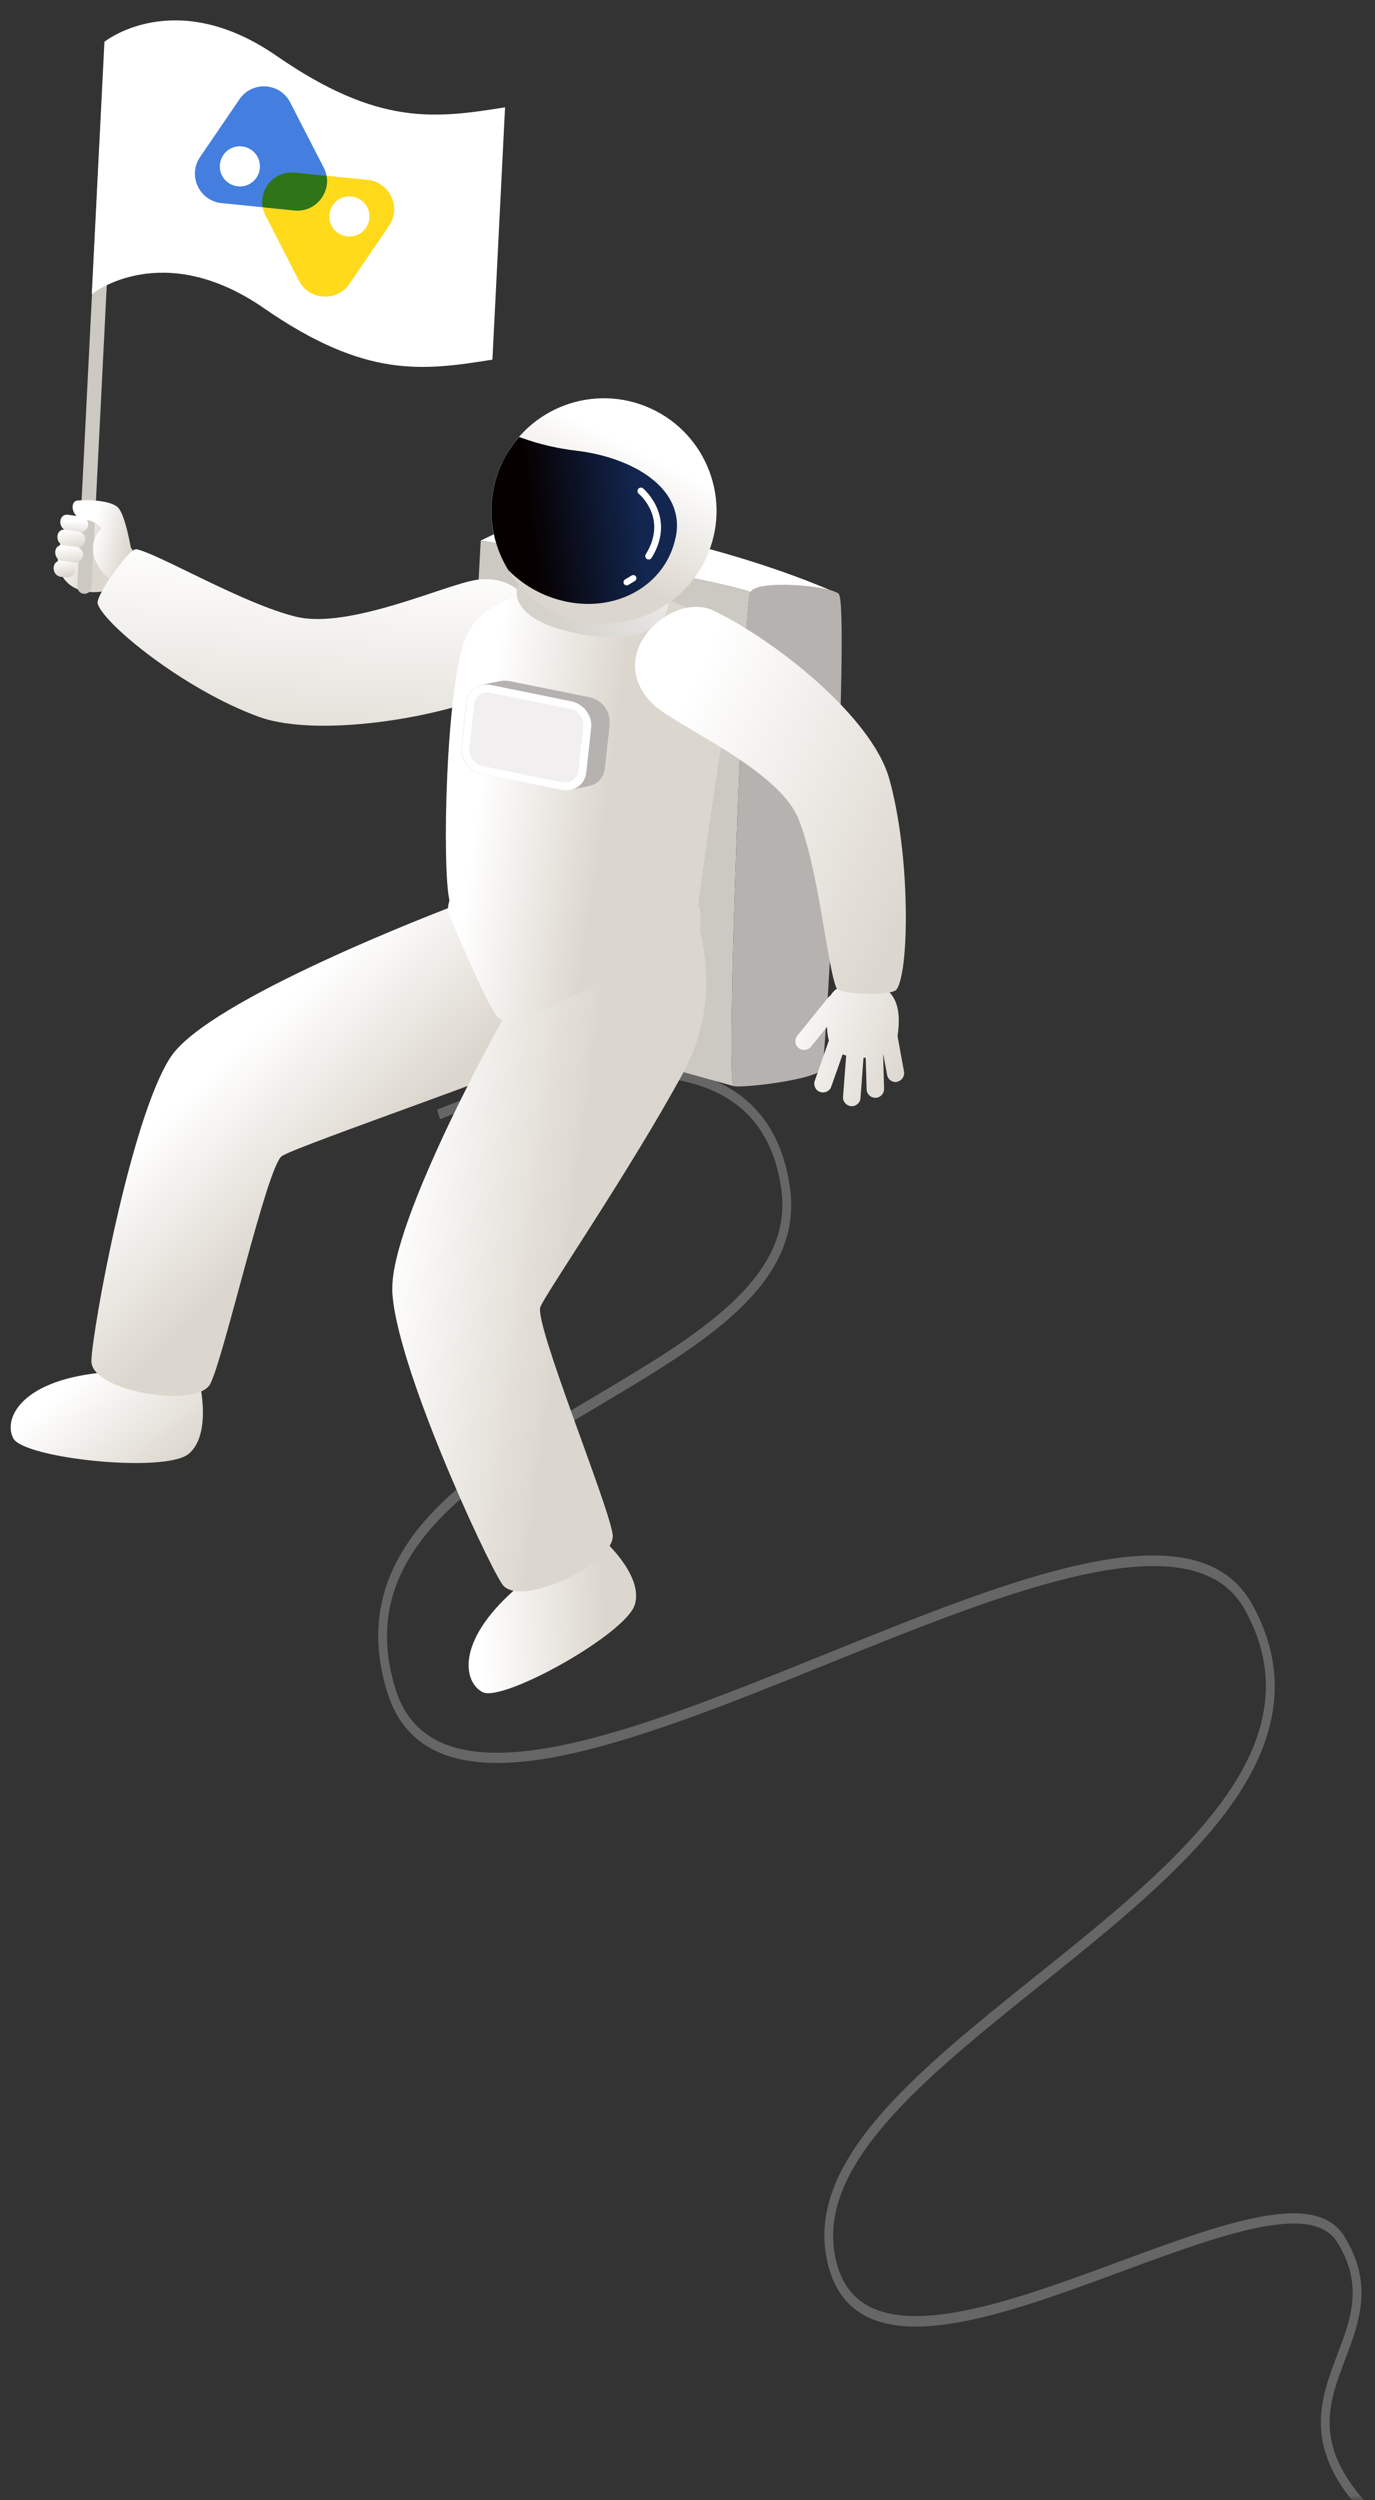 <svg width="132" height="240" viewBox="0 0 132 240" fill="none" xmlns="http://www.w3.org/2000/svg">
<rect x="0" y="0" width="132" height="240" fill="#333333" stroke="none"/>
<mask id="mask0_41_2363" style="mask-type:alpha" maskUnits="userSpaceOnUse" x="0" y="-1" width="132" height="241">
<rect y="-0" width="132" height="240" fill="#D9D9D9"/>
</mask>
<g mask="url(#mask0_41_2363)">
<path d="M41.953 106.501L42.243 107.433C42.434 107.353 61.432 99.356 70.471 105.86C72.996 107.674 74.529 110.499 75.02 114.257C76.133 122.735 66.914 128.206 57.164 133.998C51.312 137.475 45.259 141.072 41.211 145.501C36.551 150.612 35.229 156.143 37.173 162.426C38.966 168.208 44.087 170.272 52.825 168.739C60.45 167.396 70.1 163.498 79.429 159.73C96.685 152.756 114.522 145.541 119.502 154.51C126.827 167.707 112.898 178.89 99.421 189.692C87.767 199.041 76.754 207.869 79.59 217.75C80.842 222.109 84.35 223.882 90.302 223.181C95.402 222.58 101.635 220.275 107.657 218.05C117.047 214.583 125.925 211.296 128.37 215.224C130.915 219.313 129.693 222.57 128.39 226.007C126.767 230.295 125.093 234.735 130.464 240.807L131.025 240.096C126.085 234.514 127.578 230.586 129.152 226.438C130.494 222.89 131.887 219.213 129.041 214.653C126.236 210.154 117.518 213.381 107.407 217.108C95.913 221.357 82.887 226.167 80.382 217.459C77.746 208.3 88.508 199.673 99.901 190.534C106.675 185.103 113.67 179.491 117.999 173.539C122.979 166.685 123.7 160.292 120.203 153.989C114.862 144.379 97.527 151.383 79.169 158.809C60.721 166.264 41.642 173.98 37.964 162.115C33.886 148.968 45.921 141.814 57.554 134.899C67.575 128.947 77.045 123.316 75.852 114.137C75.321 110.079 73.658 107.012 70.902 105.028C61.523 98.284 42.754 106.18 41.962 106.521L41.953 106.501Z" fill="#666666"/>
<path d="M72.043 56.829C73.356 57.29 79.86 56.218 80.531 57.029C80.531 57.029 69.338 51.658 51.321 49.404L46.15 51.889C46.15 51.889 67.895 55.386 72.043 56.829Z" fill="white"/>
<path d="M72.044 56.829C71.423 58.072 69.609 104.046 70.441 104.256L43.716 96.831L46.151 51.889C46.151 51.889 67.895 55.386 72.044 56.829Z" fill="#CCC9C2"/>
<path d="M80.532 57.03C81.564 58.272 79.339 101.551 78.928 102.593C78.517 103.625 71.273 104.467 70.441 104.257C69.609 104.046 71.423 58.072 72.044 56.829C72.665 55.587 79.86 56.218 80.532 57.03Z" fill="#B6B2B0"/>
<path d="M5.729 54.795C4.937 52.761 6.961 48.532 8.965 48.953C10.969 49.374 13.114 53.512 13.114 53.512L10.238 56.689C8.705 57.079 6.52 56.829 5.729 54.795Z" fill="url(#paint0_linear_41_2363)"/>
<path d="M45.62 55.687C42.755 56.128 33.495 60.426 28.445 59.204C23.385 57.991 15.128 53.111 13.094 52.721C12.382 52.59 9.156 57.19 9.376 57.951C9.967 59.905 17.693 66.208 24.868 68.814C30.75 70.948 43.787 68.754 49.408 65.657C53.246 63.553 52.274 54.655 45.62 55.677V55.687Z" fill="url(#paint1_linear_41_2363)"/>
<path d="M19.146 132.655C19.146 132.655 20.388 137.725 18.083 139.579C15.769 141.423 2.261 140 1.269 138.056C0.277 136.112 2.131 132.344 10.307 131.713L19.146 132.655Z" fill="url(#paint2_linear_41_2363)"/>
<path d="M16.38 101.471C19.997 95.969 42.032 87.542 44.247 86.7L53.586 100.619C53.035 101.641 28.474 109.978 27.052 110.98C25.629 111.982 21.46 130.46 20.177 132.855C18.895 135.25 8.684 133.567 8.774 130.621C8.854 127.664 12.562 107.273 16.38 101.471Z" fill="url(#paint3_linear_41_2363)"/>
<path d="M57.845 147.736C57.845 147.736 61.783 151.173 60.951 154.009C60.12 156.844 48.245 163.448 46.321 162.426C44.397 161.404 43.736 157.265 50.069 152.035L57.845 147.726V147.736Z" fill="url(#paint4_linear_41_2363)"/>
<path d="M37.663 123.817C37.463 117.233 48.275 97.553 49.608 95.589L67.054 88.635C67.294 90.017 69.278 96.15 65.591 102.964C60.63 112.133 52.263 124.348 51.873 125.46C51.291 127.094 58.496 144.61 58.817 147.315C59.148 150.011 49.828 154.51 48.195 152.045C46.562 149.58 37.874 130.761 37.653 123.817H37.663Z" fill="url(#paint5_linear_41_2363)"/>
<path d="M43.315 85.989C43.315 85.989 42.794 87.131 43.094 87.783C43.385 88.424 47.103 97.362 47.934 97.763C48.766 98.164 49.287 98.064 50.089 97.833C50.891 97.593 66.813 90.117 67.104 89.566C67.404 89.015 67.154 87.031 67.154 87.031L43.315 85.999V85.989Z" fill="url(#paint6_linear_41_2363)"/>
<path d="M57.023 56.218C53.977 56.037 46.692 56.598 44.738 61.138C42.784 65.677 42.413 83.574 43.164 86.49L66.823 88.384C66.823 88.384 68.867 72.882 70.05 66.93C71.653 58.853 63.386 56.588 57.013 56.218H57.023Z" fill="url(#paint7_linear_41_2363)"/>
<path d="M50.23 55.476L64.018 57.34C64.579 57.991 63.838 62.22 56.052 60.917C48.266 59.614 49.298 56.047 50.23 55.486V55.476Z" fill="url(#paint8_linear_41_2363)"/>
<path d="M67.805 53.532C65.32 58.964 58.907 61.348 53.476 58.863C48.045 56.378 45.66 49.965 48.145 44.544C50.63 39.113 57.043 36.728 62.474 39.213C67.906 41.698 70.29 48.111 67.805 53.532Z" fill="url(#paint9_linear_41_2363)"/>
<path d="M64.86 51.588C63.888 56.308 58.908 59.004 53.737 57.601C51.793 57.08 50.1 56.048 48.797 54.725C48.777 54.695 48.757 54.665 48.737 54.625C46.953 51.669 46.612 47.911 48.156 44.534C48.596 43.572 49.168 42.71 49.829 41.949C51.011 42.359 52.635 42.941 55.39 43.271C60.711 43.913 65.842 46.859 64.87 51.578L64.86 51.588Z" fill="url(#paint10_linear_41_2363)"/>
<path d="M61.272 46.929C61.162 47.069 61.182 47.279 61.312 47.39C61.432 47.49 64.118 49.775 61.993 53.212C61.903 53.362 61.943 53.562 62.104 53.663C62.254 53.753 62.454 53.713 62.554 53.552C64.98 49.614 61.763 46.909 61.733 46.879C61.593 46.768 61.392 46.788 61.272 46.919V46.929Z" fill="white"/>
<path d="M60.631 55.246L60 55.627C59.859 55.717 59.809 55.907 59.9 56.047C59.99 56.188 60.18 56.238 60.321 56.148L60.952 55.767C61.092 55.677 61.142 55.486 61.052 55.346C60.962 55.206 60.771 55.156 60.631 55.246Z" fill="white"/>
<path d="M58.537 69.475L58.066 73.784C57.986 74.485 57.565 75.037 56.974 75.317C56.593 75.487 55.12 75.738 54.829 75.808C54.538 75.878 54.228 75.888 53.907 75.818L46.211 74.265C45.029 74.025 44.177 72.892 44.297 71.73L44.768 67.421C44.849 66.649 45.36 66.058 46.031 65.818C46.372 65.697 47.885 65.377 48.296 65.347C48.496 65.327 48.706 65.347 48.917 65.377L56.603 66.93C57.785 67.17 58.637 68.303 58.517 69.465L58.537 69.475Z" fill="#B6B2B0"/>
<path d="M46.221 74.265C45.039 74.025 44.187 72.892 44.307 71.73L44.778 67.421C44.898 66.258 45.971 65.517 47.153 65.757L54.839 67.321C56.021 67.561 56.883 68.694 56.753 69.856L56.282 74.165C56.151 75.317 55.089 76.069 53.907 75.828L46.211 74.275L46.221 74.265Z" fill="white"/>
<path d="M56.002 69.696C56.082 68.944 55.531 68.213 54.759 68.052L47.064 66.499C46.302 66.339 45.611 66.83 45.53 67.581L45.059 71.89C44.979 72.642 45.531 73.373 46.302 73.534L53.988 75.087C54.759 75.237 55.441 74.756 55.521 74.004L55.992 69.696H56.002Z" fill="url(#paint11_linear_41_2363)"/>
<path d="M86.133 103.856C85.683 103.936 85.242 103.635 85.162 103.184L84.801 101.23H84.781L84.871 104.517C84.881 104.978 84.52 105.369 84.059 105.379C83.598 105.389 83.207 105.028 83.198 104.567L83.107 101.531C83.037 101.531 82.967 101.531 82.897 101.531L82.606 105.409C82.576 105.87 82.165 106.22 81.704 106.18C81.243 106.14 80.893 105.739 80.933 105.278L81.234 101.32C81.113 101.29 81.003 101.25 80.893 101.21L79.8 104.306C79.65 104.747 79.169 104.968 78.728 104.818C78.287 104.667 78.067 104.186 78.217 103.745L79.57 99.887C79.47 99.507 79.41 99.046 79.39 98.575L77.847 100.479C77.556 100.839 77.035 100.889 76.664 100.599C76.303 100.308 76.253 99.777 76.544 99.416L79.53 95.729C79.59 95.649 79.67 95.589 79.75 95.538C80.221 94.667 81.674 94.146 83.047 94.286C85.572 94.546 86.665 96.08 86.164 99.457L86.785 102.864C86.865 103.314 86.564 103.755 86.114 103.836L86.133 103.856Z" fill="url(#paint12_linear_41_2363)"/>
<path d="M62.585 67.501C64.609 69.575 74.69 73.764 76.644 78.584C78.598 83.404 79.44 92.963 80.301 94.837C80.602 95.489 85.562 95.629 86.053 94.998C87.306 93.384 87.426 82.111 85.372 74.766C83.688 68.744 74.279 61.379 68.497 58.613C64.549 56.719 57.875 62.681 62.585 67.501Z" fill="url(#paint13_linear_41_2363)"/>
<path d="M7.421 56.278C7.401 56.658 7.691 56.979 8.072 56.999C8.453 57.019 8.774 56.729 8.794 56.348L11.159 9.331C11.179 8.95 10.888 8.63 10.507 8.61C10.127 8.59 9.806 8.88 9.786 9.261L7.421 56.278Z" fill="#CCC9C2"/>
<path d="M26.55 5.363C36.34 12.137 41.791 11.366 48.485 10.303L47.273 34.523C40.579 35.585 35.127 36.357 25.337 29.583C15.547 22.809 8.813 28.23 8.813 28.23L10.026 4.01C10.026 4.01 16.76 -1.411 26.55 5.363Z" fill="white"/>
<path d="M12.602 52.811C12.602 52.811 12.071 49.534 11.36 48.752C10.649 47.971 8.143 47.961 7.412 48.051C6.68 48.141 6.821 49.704 8.103 49.875C9.386 50.035 9.717 50.736 9.717 50.736C9.717 50.736 7.522 52.811 10.458 55.546" fill="url(#paint14_linear_41_2363)"/>
<path d="M6.39 50.937L7.562 51.087C7.973 51.167 8.374 50.897 8.454 50.486C8.534 50.075 8.264 49.674 7.853 49.594L6.61 49.424C5.608 49.223 5.508 50.716 6.4 50.927L6.39 50.937Z" fill="url(#paint15_linear_41_2363)"/>
<path d="M6.109 52.37L7.282 52.52C7.693 52.6 8.093 52.33 8.174 51.919C8.254 51.508 7.983 51.107 7.572 51.027L6.33 50.857C5.328 50.656 5.228 52.15 6.119 52.36L6.109 52.37Z" fill="url(#paint16_linear_41_2363)"/>
<path d="M5.899 53.843L7.071 53.993C7.482 54.073 7.883 53.803 7.963 53.392C8.043 52.981 7.772 52.58 7.362 52.5L6.119 52.34C5.117 52.139 5.017 53.633 5.909 53.843H5.899Z" fill="url(#paint17_linear_41_2363)"/>
<path d="M5.748 55.356L6.319 55.426C6.73 55.506 7.131 55.236 7.211 54.825C7.292 54.414 7.021 54.013 6.61 53.933L5.969 53.853C4.967 53.652 4.866 55.145 5.758 55.356H5.748Z" fill="url(#paint18_linear_41_2363)"/>
<path d="M35.339 17.268L31.351 16.867L28.345 16.566C26.381 16.336 24.888 18.09 25.209 19.883C25.259 20.164 25.359 20.444 25.509 20.725L28.716 26.978C29.718 28.852 32.353 28.992 33.556 27.238L37.343 21.687C38.546 19.923 37.444 17.518 35.339 17.268ZM35.129 21.867C34.538 22.749 33.335 22.97 32.453 22.368C31.572 21.777 31.351 20.575 31.952 19.693C32.544 18.811 33.746 18.591 34.628 19.192C35.51 19.783 35.73 20.985 35.129 21.867Z" fill="#FFDA1B"/>
<path d="M31.351 16.877C31.301 16.596 31.201 16.316 31.05 16.035L27.834 9.783C26.832 7.909 24.196 7.768 22.994 9.522L19.206 15.073C18.003 16.827 19.106 19.232 21.21 19.492L25.198 19.893L28.204 20.194C30.178 20.424 31.672 18.661 31.351 16.877ZM24.617 17.058C24.026 17.939 22.823 18.16 21.942 17.558C21.06 16.967 20.839 15.765 21.441 14.883C22.032 14.001 23.234 13.781 24.116 14.382C24.988 14.973 25.218 16.176 24.617 17.058Z" fill="#447FE0"/>
<path d="M31.351 16.877L28.345 16.576C26.381 16.346 24.888 18.099 25.209 19.893L28.215 20.194C30.179 20.424 31.672 18.66 31.351 16.877Z" fill="#2F7417"/>
</g>
<defs>
<linearGradient id="paint0_linear_41_2363" x1="6.281" y1="51.916" x2="9.565" y2="53.194" gradientUnits="userSpaceOnUse">
<stop stop-color="white"/>
<stop offset="1" stop-color="#DCD7CE"/>
</linearGradient>
<linearGradient id="paint1_linear_41_2363" x1="31.039" y1="53.17" x2="29.622" y2="75.298" gradientUnits="userSpaceOnUse">
<stop stop-color="white"/>
<stop offset="1" stop-color="#DCD7CE"/>
</linearGradient>
<linearGradient id="paint2_linear_41_2363" x1="7.521" y1="132.279" x2="15.517" y2="141.713" gradientUnits="userSpaceOnUse">
<stop stop-color="white"/>
<stop offset="1" stop-color="#DCD7CE"/>
</linearGradient>
<linearGradient id="paint3_linear_41_2363" x1="20.521" y1="102.661" x2="31.52" y2="114.348" gradientUnits="userSpaceOnUse">
<stop stop-color="white"/>
<stop offset="1" stop-color="#DCD7CE"/>
</linearGradient>
<linearGradient id="paint4_linear_41_2363" x1="45.992" y1="155.467" x2="58.065" y2="154.88" gradientUnits="userSpaceOnUse">
<stop stop-color="white"/>
<stop offset="1" stop-color="#DCD7CE"/>
</linearGradient>
<linearGradient id="paint5_linear_41_2363" x1="37.537" y1="117.954" x2="54.721" y2="120.236" gradientUnits="userSpaceOnUse">
<stop stop-color="white"/>
<stop offset="1" stop-color="#DCD7CE"/>
</linearGradient>
<linearGradient id="paint6_linear_41_2363" x1="43.973" y1="90.583" x2="56.039" y2="92.204" gradientUnits="userSpaceOnUse">
<stop stop-color="white"/>
<stop offset="1" stop-color="#DCD7CE"/>
</linearGradient>
<linearGradient id="paint7_linear_41_2363" x1="46.657" y1="70.779" x2="58.884" y2="72.42" gradientUnits="userSpaceOnUse">
<stop stop-color="white"/>
<stop offset="1" stop-color="#DCD7CE"/>
</linearGradient>
<linearGradient id="paint8_linear_41_2363" x1="61.65" y1="52.386" x2="53.732" y2="60.321" gradientUnits="userSpaceOnUse">
<stop stop-color="#F1EFF0"/>
<stop offset="1" stop-color="#D4D2CA"/>
</linearGradient>
<linearGradient id="paint9_linear_41_2363" x1="60.778" y1="42.828" x2="55.538" y2="53.435" gradientUnits="userSpaceOnUse">
<stop stop-color="white"/>
<stop offset="1" stop-color="#DCD7CE"/>
</linearGradient>
<linearGradient id="paint10_linear_41_2363" x1="61.306" y1="48.97" x2="50.886" y2="50.133" gradientUnits="userSpaceOnUse">
<stop stop-color="#12264F"/>
<stop offset="1" stop-color="#060000"/>
</linearGradient>
<linearGradient id="paint11_linear_41_2363" x1="874.454" y1="245.634" x2="880.317" y2="250.574" gradientUnits="userSpaceOnUse">
<stop stop-color="#F1EFF0"/>
<stop offset="1" stop-color="#D4D2CA"/>
</linearGradient>
<linearGradient id="paint12_linear_41_2363" x1="73.947" y1="97.172" x2="87.614" y2="102.087" gradientUnits="userSpaceOnUse">
<stop stop-color="white"/>
<stop offset="1" stop-color="#DCD7CE"/>
</linearGradient>
<linearGradient id="paint13_linear_41_2363" x1="63.562" y1="71.683" x2="88.891" y2="83.671" gradientUnits="userSpaceOnUse">
<stop stop-color="white"/>
<stop offset="1" stop-color="#DCD7CE"/>
</linearGradient>
<linearGradient id="paint14_linear_41_2363" x1="8.867" y1="51.496" x2="12.468" y2="52.3" gradientUnits="userSpaceOnUse">
<stop stop-color="white"/>
<stop offset="1" stop-color="#DCD7CE"/>
</linearGradient>
<linearGradient id="paint15_linear_41_2363" x1="7.241" y1="50.039" x2="7.193" y2="51.383" gradientUnits="userSpaceOnUse">
<stop stop-color="white"/>
<stop offset="1" stop-color="#DCD7CE"/>
</linearGradient>
<linearGradient id="paint16_linear_41_2363" x1="6.779" y1="50.77" x2="7.185" y2="52.696" gradientUnits="userSpaceOnUse">
<stop stop-color="white"/>
<stop offset="1" stop-color="#DCD7CE"/>
</linearGradient>
<linearGradient id="paint17_linear_41_2363" x1="6.657" y1="52.404" x2="6.9" y2="54.242" gradientUnits="userSpaceOnUse">
<stop stop-color="white"/>
<stop offset="1" stop-color="#DCD7CE"/>
</linearGradient>
<linearGradient id="paint18_linear_41_2363" x1="6.13" y1="53.697" x2="6.427" y2="55.276" gradientUnits="userSpaceOnUse">
<stop stop-color="white"/>
<stop offset="1" stop-color="#DCD7CE"/>
</linearGradient>
</defs>
</svg>
